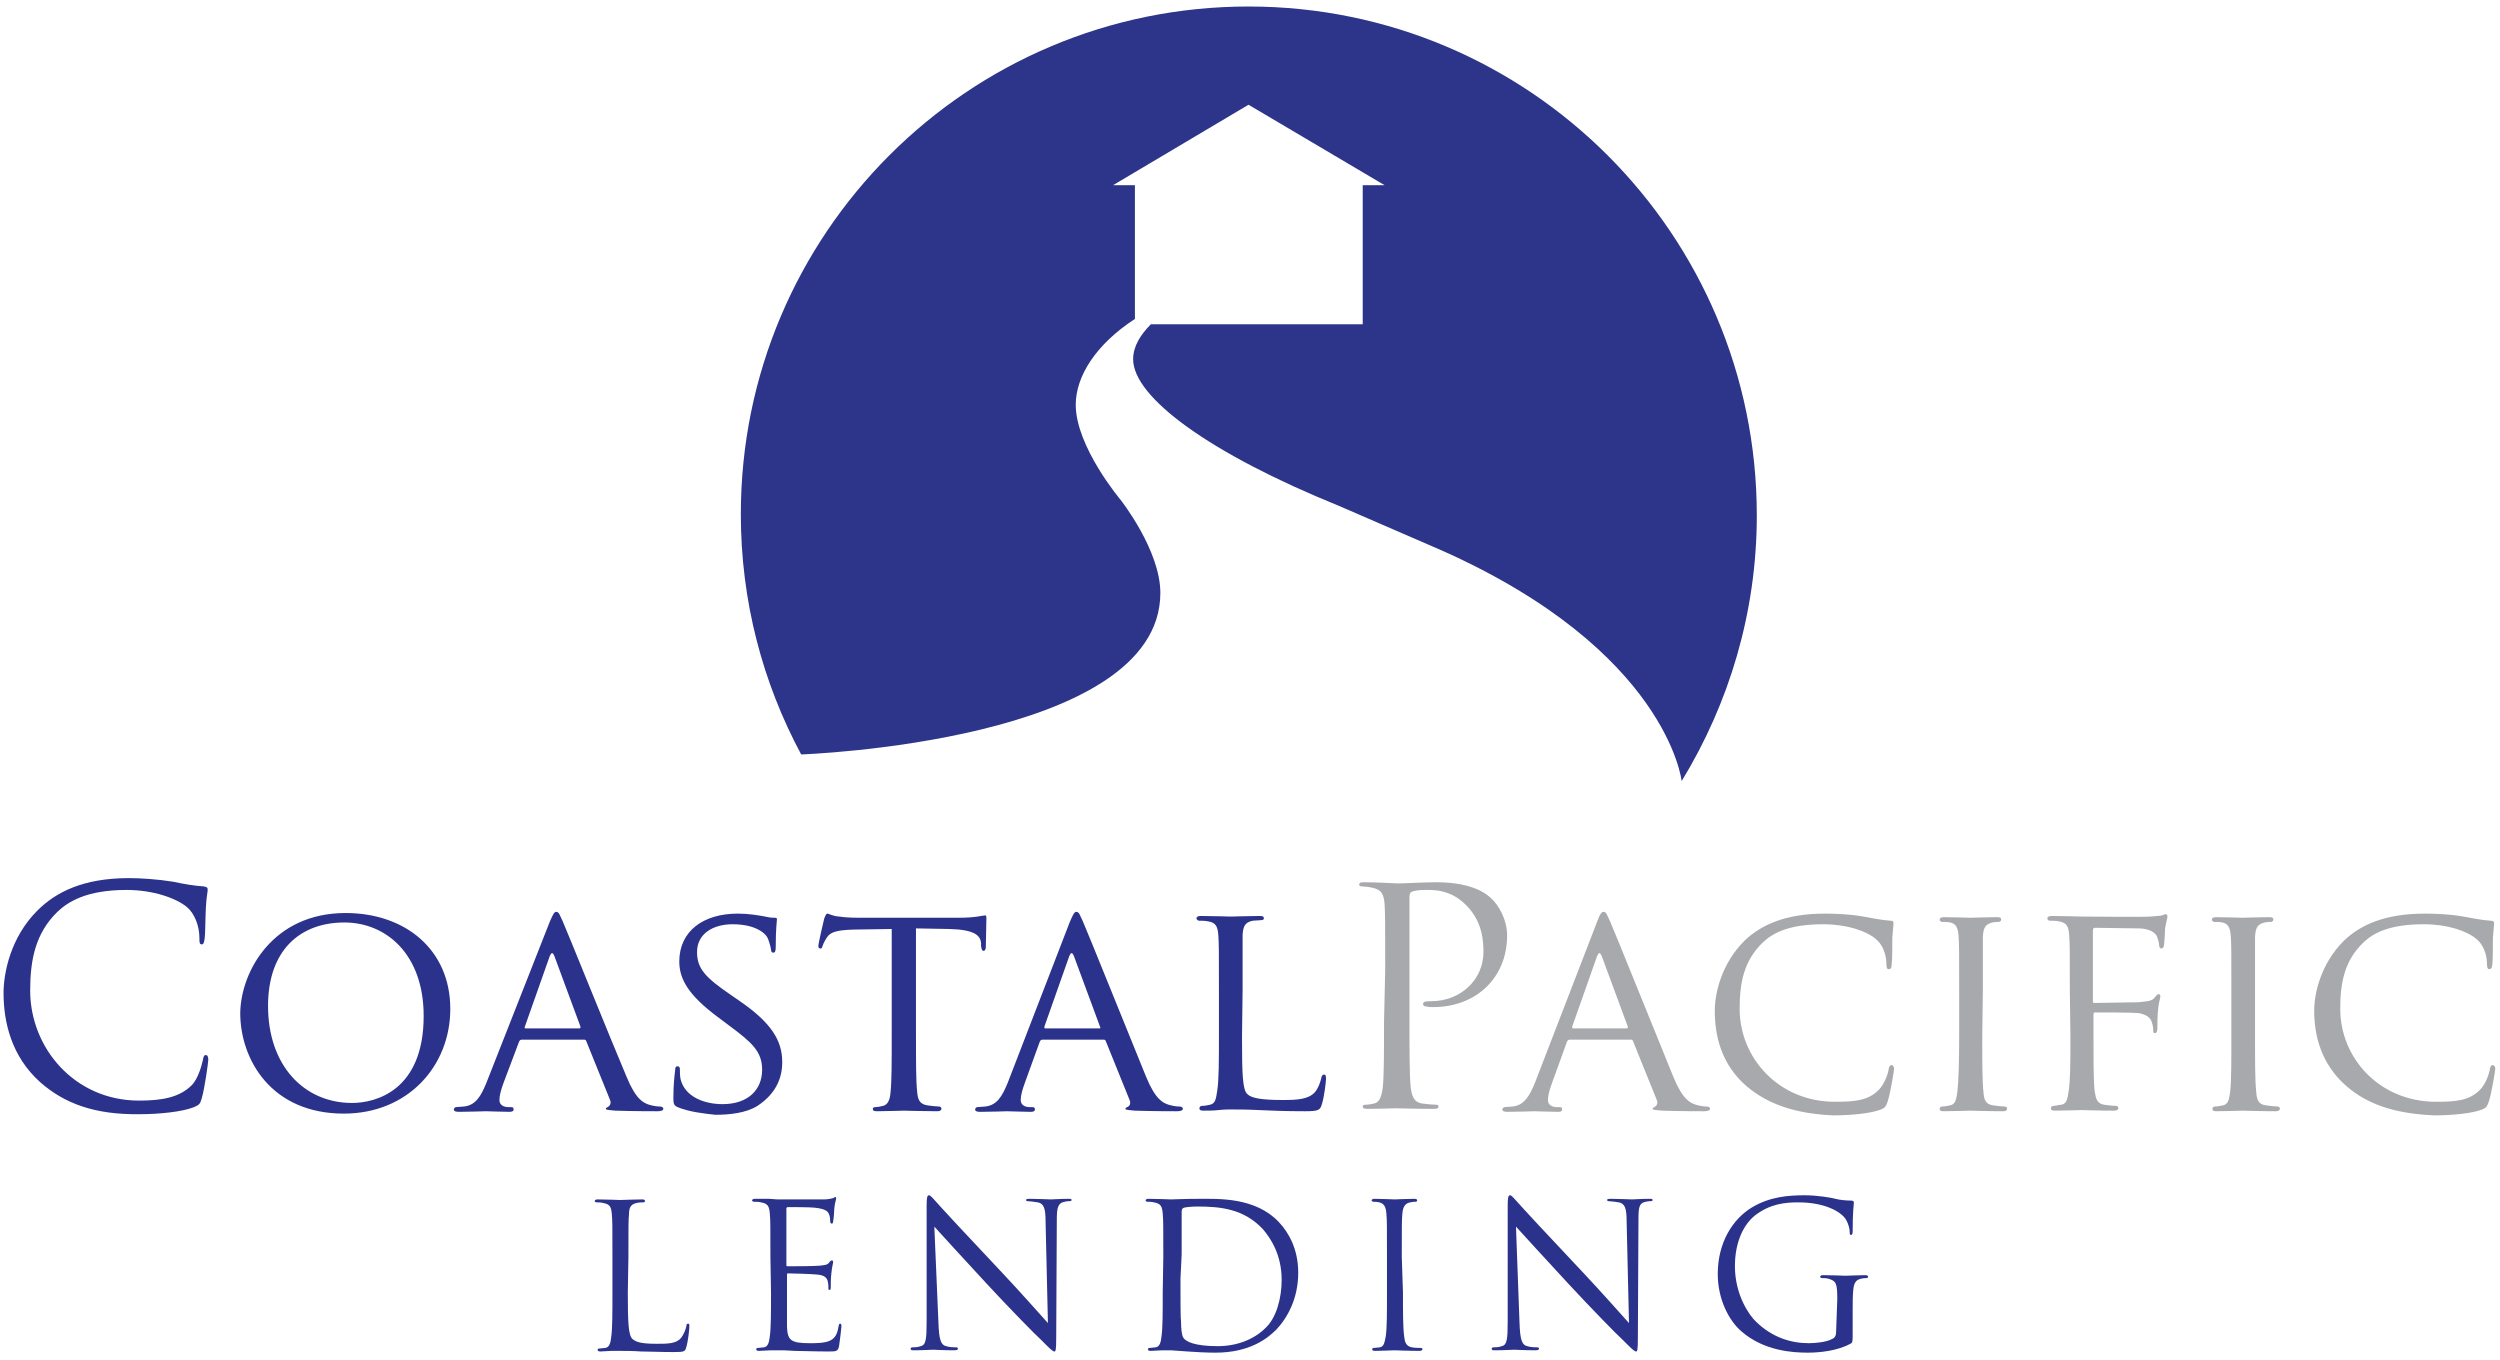 <svg xmlns="http://www.w3.org/2000/svg" xmlns:xlink="http://www.w3.org/1999/xlink" id="Layer_1" x="0px" y="0px" viewBox="0 0 422.5 229.8" style="enable-background:new 0 0 422.5 229.8;" xml:space="preserve"><style type="text/css">	.st0{fill:#2B328C;}	.st1{fill:#A7A9AC;}	.st2{fill:#2C358A;}</style><g>	<path class="st0" d="M6.8,182.9c-4.9-4.4-6.2-10.2-6.2-15.1c0-3.4,1.2-9.4,5.7-13.9c3.1-3.1,7.7-5.5,15.5-5.5c2,0,4.9,0.2,7.4,0.6  c1.9,0.4,3.6,0.7,5.2,0.8c0.6,0.1,0.7,0.2,0.7,0.6c0,0.4-0.2,1-0.3,2.9c-0.1,1.7-0.1,4.5-0.2,5.2c-0.1,0.8-0.2,1.1-0.5,1.1  c-0.4,0-0.4-0.4-0.4-1.1c0-2-0.8-4.1-2.1-5.2c-1.8-1.5-5.7-2.9-10.2-2.9c-6.8,0-9.9,2-11.7,3.7c-3.7,3.6-4.6,8.1-4.6,13.3  c0,9.7,7.5,18.6,18.4,18.6c3.8,0,6.8-0.5,8.9-2.6c1.1-1.1,1.7-3.4,1.9-4.3c0.1-0.6,0.2-0.8,0.5-0.8c0.3,0,0.4,0.4,0.4,0.8  c0,0.4-0.6,4.8-1.1,6.5c-0.3,1-0.4,1.1-1.3,1.5c-2,0.8-5.9,1.2-9.2,1.2C16,188.4,10.9,186.5,6.8,182.9z"></path>	<path class="st0" d="M58.4,154.3c10.1,0,17.7,6.2,17.7,16.2c0,9.7-7.2,17.7-18,17.7c-12.3,0-17.5-9.2-17.5-17  C40.7,164.2,46.1,154.3,58.4,154.3z M59.5,186.4c4,0,12.1-2.1,12.1-14.7c0-10.4-6.3-15.8-13.4-15.8c-7.5,0-12.9,4.7-12.9,14.1  C45.3,180.1,51.4,186.4,59.5,186.4z"></path>	<path class="st0" d="M92.9,155.8c0.6-1.4,0.8-1.7,1.1-1.7c0.5,0,0.6,0.6,1.1,1.6c0.8,1.8,8,19.7,10.8,26.3c1.6,3.9,2.9,4.4,3.8,4.7  c0.7,0.2,1.3,0.3,1.8,0.3c0.3,0,0.6,0.1,0.6,0.4c0,0.3-0.5,0.4-1,0.4c-0.7,0-4,0-7.1-0.1c-0.9-0.1-1.6-0.1-1.6-0.3  c0-0.2,0.1-0.2,0.3-0.3c0.2-0.1,0.7-0.5,0.4-1.2l-4-9.9c-0.1-0.2-0.1-0.3-0.4-0.3H88.2c-0.2,0-0.4,0.1-0.5,0.4l-2.6,6.9  c-0.4,1.1-0.7,2.1-0.7,2.9c0,0.9,0.8,1.2,1.5,1.2h0.4c0.4,0,0.5,0.1,0.5,0.4c0,0.3-0.3,0.4-0.7,0.4c-1.1,0-3.5-0.1-4-0.1  c-0.5,0-2.7,0.1-4.5,0.1c-0.6,0-0.9-0.1-0.9-0.4c0-0.2,0.2-0.4,0.4-0.4c0.3,0,1-0.1,1.3-0.1c2-0.2,2.9-1.8,3.8-4L92.9,155.8z   M97.9,173.8c0.2,0,0.2-0.1,0.2-0.3l-4.4-11.9c-0.3-0.7-0.5-0.7-0.8,0l-4.2,11.9c-0.1,0.2,0,0.3,0.1,0.3H97.9z"></path>	<path class="st0" d="M114.5,187.1c-0.6-0.3-0.7-0.5-0.7-1.6c0-2.1,0.2-3.9,0.3-4.6c0-0.5,0.1-0.7,0.4-0.7c0.3,0,0.4,0.2,0.4,0.5  c0,0.4,0,1,0.1,1.6c0.7,3.1,4.1,4.3,7.1,4.3c4.4,0,6.7-2.5,6.7-5.8c0-3.1-1.7-4.6-5.6-7.5l-2-1.5c-4.8-3.6-6.4-6.3-6.4-9.3  c0-5.1,4-8.1,9.9-8.1c1.8,0,3.6,0.3,4.6,0.5c0.9,0.2,1.2,0.2,1.6,0.2c0.4,0,0.4,0.1,0.4,0.3c0,0.2-0.2,1.6-0.2,4.6  c0,0.7-0.1,1-0.4,1c-0.3,0-0.4-0.2-0.4-0.6c-0.1-0.5-0.4-1.7-0.7-2.1c-0.3-0.5-1.8-2.1-5.8-2.1c-3.3,0-6,1.6-6,4.7  c0,2.8,1.4,4.3,5.8,7.3l1.3,0.9c5.4,3.7,7.3,6.7,7.3,10.4c0,2.6-1,5.3-4.2,7.4c-1.9,1.2-4.7,1.5-7.1,1.5  C119,188.2,116.4,187.9,114.5,187.1z"></path>	<path class="st0" d="M154.8,175.1c0,4.2,0,7.6,0.2,9.4c0.1,1.3,0.4,2.1,1.7,2.3c0.6,0.1,1.6,0.2,2,0.2c0.3,0,0.4,0.2,0.4,0.4  c0,0.2-0.2,0.4-0.7,0.4c-2.4,0-5.3-0.1-5.6-0.1c-0.2,0-3.3,0.1-4.6,0.1c-0.5,0-0.7-0.1-0.7-0.4c0-0.1,0.1-0.3,0.4-0.3  c0.4,0,0.9-0.1,1.3-0.2c0.9-0.2,1.2-1.1,1.3-2.3c0.2-1.8,0.2-5.2,0.2-9.4v-18.2l-6.5,0.1c-2.8,0.1-3.9,0.4-4.5,1.4  c-0.5,0.8-0.6,1.1-0.7,1.4c-0.1,0.4-0.2,0.4-0.4,0.4c-0.1,0-0.3-0.1-0.3-0.4c0-0.5,0.9-4.3,1-4.7c0.1-0.2,0.3-0.8,0.5-0.8  c0.3,0,0.8,0.4,2,0.5c1.3,0.2,3,0.2,3.5,0.2H162c1.5,0,2.5-0.1,3.2-0.2c0.7-0.1,1.1-0.2,1.3-0.2c0.2,0,0.2,0.3,0.2,0.5  c0,1.3-0.1,4.4-0.1,4.9c0,0.4-0.2,0.6-0.4,0.6c-0.2,0-0.3-0.2-0.4-0.8l0-0.5c-0.1-1.3-1.1-2.3-5.4-2.4l-5.6-0.1V175.1z"></path>	<path class="st0" d="M180.8,155.8c0.6-1.4,0.8-1.7,1.1-1.7c0.5,0,0.6,0.6,1.1,1.6c0.8,1.8,8,19.7,10.7,26.3  c1.6,3.9,2.9,4.4,3.8,4.7c0.7,0.2,1.3,0.3,1.8,0.3c0.3,0,0.6,0.1,0.6,0.4c0,0.3-0.5,0.4-1,0.4c-0.7,0-4,0-7.1-0.1  c-0.9-0.1-1.6-0.1-1.6-0.3c0-0.2,0.1-0.2,0.3-0.3c0.3-0.1,0.7-0.5,0.4-1.2l-4-9.9c-0.1-0.2-0.1-0.3-0.4-0.3h-10.3  c-0.2,0-0.4,0.1-0.5,0.4l-2.5,6.9c-0.4,1.1-0.7,2.1-0.7,2.9c0,0.9,0.8,1.2,1.5,1.2h0.4c0.4,0,0.5,0.1,0.5,0.4  c0,0.3-0.3,0.4-0.7,0.4c-1.1,0-3.5-0.1-4-0.1c-0.5,0-2.7,0.1-4.5,0.1c-0.6,0-0.9-0.1-0.9-0.4c0-0.2,0.2-0.4,0.4-0.4  c0.3,0,1-0.1,1.3-0.1c2-0.2,2.9-1.8,3.8-4L180.8,155.8z M185.8,173.8c0.2,0,0.2-0.1,0.1-0.3l-4.4-11.9c-0.3-0.7-0.5-0.7-0.8,0  l-4.2,11.9c0,0.2,0,0.3,0.1,0.3H185.8z"></path>	<path class="st0" d="M209.9,175.2c0,6.4,0.1,9,0.9,9.7c0.7,0.7,2.4,1,6,1c2.4,0,4.3-0.1,5.4-1.3c0.6-0.7,0.9-1.6,1.1-2.4  c0-0.3,0.2-0.6,0.5-0.6c0.2,0,0.3,0.2,0.3,0.7c0,0.4-0.3,3.1-0.7,4.3c-0.3,1-0.5,1.2-2.9,1.2c-3.2,0-5.7-0.1-7.8-0.2  c-2-0.1-3.6-0.1-4.9-0.1c-0.2,0-1,0-1.8,0.1c-0.9,0.1-1.9,0.1-2.6,0.1c-0.5,0-0.7-0.1-0.7-0.4c0-0.1,0.1-0.4,0.4-0.4  c0.4,0,1-0.1,1.4-0.2c0.9-0.2,1-1,1.2-2.3c0.3-1.8,0.3-5.2,0.3-9.4v-7.6c0-6.7,0-7.9-0.1-9.3c-0.1-1.5-0.4-2.2-1.8-2.4  c-0.4-0.1-1.1-0.1-1.5-0.1c-0.1,0-0.4-0.2-0.4-0.4c0-0.2,0.2-0.4,0.7-0.4c2,0,4.8,0.1,5.1,0.1c0.2,0,3.6-0.1,4.9-0.1  c0.5,0,0.7,0.1,0.7,0.4c0,0.2-0.2,0.3-0.4,0.3c-0.3,0-1,0.1-1.5,0.1c-1.3,0.3-1.6,0.9-1.7,2.4c0,1.4,0,2.6,0,9.3L209.9,175.2  L209.9,175.2z"></path></g><g>	<path class="st1" d="M234.1,163.9c0-7.9,0-9.4-0.1-11c-0.1-1.7-0.5-2.6-2.2-2.9c-0.4-0.1-1.3-0.2-1.7-0.2c-0.2,0-0.4-0.1-0.4-0.3  c0-0.3,0.2-0.4,0.8-0.4c2.3,0,5.4,0.2,5.8,0.2c1.1,0,4.1-0.2,6.4-0.2c6.4,0,8.7,2.1,9.5,2.9c1.1,1.1,2.5,3.4,2.5,6.1  c0,7.2-5.3,12.1-12.5,12.1c-0.3,0-0.8,0-1.1-0.1c-0.3,0-0.6-0.1-0.6-0.4c0-0.4,0.3-0.5,1.4-0.5c4.9,0,8.8-3.6,8.8-8.3  c0-1.7-0.1-5.1-2.9-7.9c-2.7-2.8-5.8-2.6-7-2.6c-0.9,0-1.7,0.1-2.2,0.3c-0.3,0.1-0.4,0.4-0.4,1v20.9c0,4.9,0,8.9,0.2,11.1  c0.2,1.5,0.5,2.6,2,2.8c0.7,0.1,1.8,0.2,2.3,0.2c0.3,0,0.4,0.1,0.4,0.3c0,0.3-0.2,0.4-0.8,0.4c-2.8,0-6-0.1-6.3-0.1  c-0.1,0-3.4,0.1-4.9,0.1c-0.5,0-0.8-0.1-0.8-0.4c0-0.1,0.1-0.3,0.4-0.3c0.5,0,1.1-0.1,1.5-0.2c1-0.2,1.3-1.3,1.5-2.8  c0.2-2.1,0.2-6.2,0.2-11.1L234.1,163.9L234.1,163.9z"></path>	<path class="st1" d="M269.9,155.8c0.5-1.4,0.8-1.7,1.1-1.7c0.5,0,0.6,0.6,1.1,1.6c0.8,1.8,8,19.7,10.7,26.3  c1.6,3.9,2.9,4.4,3.8,4.7c0.7,0.2,1.3,0.3,1.8,0.3c0.3,0,0.6,0.1,0.6,0.4c0,0.3-0.5,0.4-1,0.4c-0.7,0-4,0-7.1-0.1  c-0.9-0.1-1.6-0.1-1.6-0.3c0-0.2,0.1-0.2,0.3-0.3c0.2-0.1,0.7-0.5,0.4-1.2l-4-9.9c-0.1-0.2-0.1-0.3-0.4-0.3h-10.3  c-0.2,0-0.4,0.1-0.5,0.4l-2.5,6.9c-0.4,1.1-0.7,2.1-0.7,2.9c0,0.9,0.8,1.2,1.5,1.2h0.4c0.4,0,0.5,0.1,0.5,0.4  c0,0.3-0.2,0.4-0.7,0.4c-1.1,0-3.5-0.1-4-0.1c-0.5,0-2.7,0.1-4.5,0.1c-0.6,0-0.9-0.1-0.9-0.4c0-0.2,0.2-0.4,0.4-0.4  c0.3,0,1-0.1,1.3-0.1c2-0.2,2.9-1.8,3.8-4L269.9,155.8z M274.9,173.8c0.2,0,0.2-0.1,0.2-0.3l-4.4-11.9c-0.3-0.7-0.5-0.7-0.8,0  l-4.2,11.9c0,0.2,0,0.3,0.1,0.3H274.9z"></path>	<path class="st1" d="M295.2,183.6c-4.4-3.8-5.4-8.7-5.4-12.8c0-2.9,1.1-7.9,5-11.8c2.7-2.6,6.8-4.6,13.6-4.6c1.8,0,4.3,0.1,6.5,0.5  c1.7,0.3,3.1,0.6,4.6,0.7c0.5,0,0.5,0.2,0.5,0.5c0,0.4-0.1,0.9-0.2,2.4c0,1.4,0,3.8-0.1,4.4c0,0.7-0.2,0.9-0.5,0.9  c-0.3,0-0.4-0.3-0.4-0.9c0-1.7-0.7-3.4-1.9-4.3c-1.6-1.3-4.8-2.4-8.8-2.4c-5.8,0-8.5,1.5-10.1,3c-3.3,3.1-4,6.9-4,11.3  c0,8.3,6.6,15.7,16.1,15.7c3.4,0,5.6-0.2,7.4-2c1-1,1.6-2.8,1.7-3.6c0.1-0.4,0.2-0.6,0.5-0.6c0.2,0,0.4,0.3,0.4,0.6  c0,0.3-0.6,4.1-1.1,5.6c-0.3,0.8-0.4,1-1.1,1.3c-1.8,0.7-5.2,1-8.1,1C303.3,188.2,298.8,186.6,295.2,183.6z"></path>	<path class="st1" d="M335,175.1c0,4.2,0,7.6,0.2,9.4c0.1,1.3,0.3,2.1,1.6,2.3c0.7,0.1,1.6,0.2,2,0.2c0.3,0,0.4,0.2,0.4,0.4  c0,0.2-0.2,0.4-0.7,0.4c-2.5,0-5.4-0.1-5.6-0.1c-0.2,0-3,0.1-4.4,0.1c-0.5,0-0.7-0.1-0.7-0.4c0-0.1,0.1-0.4,0.4-0.4  c0.4,0,1-0.1,1.4-0.2c0.9-0.2,1-1,1.2-2.3c0.2-1.8,0.3-5.2,0.3-9.4v-7.6c0-6.7,0-7.9-0.1-9.3c-0.1-1.5-0.5-2.1-1.4-2.3  c-0.5-0.1-1.1-0.1-1.4-0.1c-0.2,0-0.4-0.2-0.4-0.4c0-0.2,0.2-0.4,0.7-0.4c1.5,0,4.3,0.1,4.5,0.1c0.2,0,3.1-0.1,4.5-0.1  c0.5,0,0.7,0.1,0.7,0.4c0,0.2-0.2,0.4-0.4,0.4c-0.3,0-0.6,0-1.1,0.1c-1.2,0.3-1.5,0.9-1.6,2.4c0,1.4,0,2.6,0,9.3L335,175.1  L335,175.1z"></path>	<path class="st1" d="M349.8,167.4c0-6.7,0-7.9-0.1-9.3c-0.1-1.5-0.4-2.2-1.8-2.4c-0.4-0.1-1.1-0.1-1.5-0.1c-0.2,0-0.4-0.2-0.4-0.4  c0-0.2,0.2-0.4,0.7-0.4c2,0,4.8,0.1,5.1,0.1c0.9,0,10.6,0.1,11.6,0c0.9-0.1,1.6-0.1,2-0.2c0.2-0.1,0.5-0.2,0.6-0.2  c0.2,0,0.3,0.2,0.3,0.4c0,0.3-0.2,0.8-0.4,2c0,0.4-0.1,2.3-0.2,2.9c0,0.2-0.2,0.5-0.4,0.5s-0.4-0.2-0.4-0.5c0-0.4-0.2-1.1-0.4-1.6  c-0.3-0.6-1.3-1.3-3.1-1.3l-7.3-0.1c-0.3,0-0.4,0.1-0.4,0.5v11.8c0,0.3,0,0.4,0.3,0.4l6.1-0.1c0.8,0,1.4,0,2-0.1  c1.1-0.1,1.7-0.2,2.1-0.8c0.2-0.2,0.4-0.5,0.6-0.5c0.2,0,0.3,0.2,0.3,0.4c0,0.3-0.3,1-0.4,2.4c-0.1,0.9-0.1,2.6-0.1,2.9  c0,0.4-0.1,0.9-0.4,0.9c-0.3,0-0.3-0.2-0.3-0.4c0-0.5-0.1-1.1-0.3-1.6c-0.2-0.6-0.9-1.2-2.3-1.4c-1.1-0.1-6.4-0.1-7.2-0.1  c-0.3,0-0.3,0.1-0.3,0.4v3.5c0,4.3,0,7.7,0.2,9.4c0.2,1.3,0.4,2.1,1.6,2.3c0.7,0.1,1.6,0.2,2,0.2c0.3,0,0.4,0.2,0.4,0.4  c0,0.2-0.2,0.4-0.7,0.4c-2.5,0-5.4-0.1-5.6-0.1c-0.2,0-3,0.1-4.4,0.1c-0.5,0-0.7-0.1-0.7-0.4c0-0.1,0.1-0.4,0.4-0.4  c0.4,0,1-0.2,1.4-0.2c0.9-0.2,1-1,1.2-2.3c0.3-1.8,0.3-5.2,0.3-9.4L349.8,167.4L349.8,167.4z"></path>	<path class="st1" d="M381.1,175.1c0,4.2,0,7.6,0.2,9.4c0.1,1.3,0.3,2.1,1.6,2.3c0.7,0.1,1.6,0.2,2,0.2c0.3,0,0.4,0.2,0.4,0.4  c0,0.2-0.2,0.4-0.7,0.4c-2.5,0-5.4-0.1-5.6-0.1c-0.3,0-3.1,0.1-4.4,0.1c-0.5,0-0.7-0.1-0.7-0.4c0-0.1,0.1-0.4,0.4-0.4  c0.4,0,1-0.1,1.4-0.2c0.9-0.2,1-1,1.2-2.3c0.2-1.8,0.2-5.2,0.2-9.4v-7.6c0-6.7,0-7.9-0.1-9.3c-0.1-1.5-0.5-2.1-1.4-2.3  c-0.5-0.1-1.1-0.1-1.4-0.1c-0.2,0-0.4-0.2-0.4-0.4c0-0.2,0.2-0.4,0.7-0.4c1.5,0,4.3,0.1,4.5,0.1c0.2,0,3.1-0.1,4.5-0.1  c0.5,0,0.7,0.1,0.7,0.4c0,0.2-0.2,0.4-0.4,0.4c-0.3,0-0.6,0-1.1,0.1c-1.2,0.3-1.5,0.9-1.6,2.4c0,1.4,0,2.6,0,9.3L381.1,175.1  L381.1,175.1z"></path>	<path class="st1" d="M396.6,183.6c-4.4-3.8-5.5-8.7-5.5-12.8c0-2.9,1.1-7.9,5-11.8c2.7-2.6,6.8-4.6,13.7-4.6c1.8,0,4.3,0.1,6.5,0.5  c1.7,0.3,3.1,0.6,4.6,0.7c0.5,0,0.6,0.2,0.6,0.5c0,0.4-0.1,0.9-0.2,2.4c0,1.4,0,3.8-0.1,4.4c0,0.7-0.3,0.9-0.5,0.9  c-0.3,0-0.4-0.3-0.4-0.9c0-1.7-0.7-3.4-1.9-4.3c-1.6-1.3-4.8-2.4-8.8-2.4c-5.8,0-8.5,1.5-10.1,3c-3.3,3.1-4,6.9-4,11.3  c0,8.3,6.6,15.7,16.2,15.7c3.4,0,5.6-0.2,7.4-2c1-1,1.6-2.8,1.7-3.6c0.1-0.4,0.2-0.6,0.5-0.6c0.2,0,0.4,0.3,0.4,0.6  c0,0.3-0.6,4.1-1.1,5.6c-0.3,0.8-0.4,1-1.1,1.3c-1.8,0.7-5.2,1-8.1,1C404.6,188.2,400.1,186.6,396.6,183.6z"></path></g><g>	<path class="st0" d="M106.1,218.5c0,5,0.1,7.2,0.8,7.8c0.6,0.5,1.4,0.8,4.1,0.8c1.8,0,3.3,0,4.1-1c0.4-0.5,0.8-1.4,0.9-2  c0-0.3,0.1-0.4,0.3-0.4c0.2,0,0.2,0.1,0.2,0.5c0,0.4-0.2,2.4-0.5,3.4c-0.2,0.8-0.3,0.9-2.1,0.9c-2.4,0-4.2-0.1-5.6-0.1  c-1.4-0.1-2.5-0.1-3.5-0.1c-0.1,0-0.7,0-1.4,0c-0.7,0-1.4,0.1-1.9,0.1c-0.4,0-0.5-0.1-0.5-0.3c0-0.1,0.1-0.2,0.3-0.2  c0.3,0,0.7-0.1,1-0.1c0.7-0.1,0.9-0.9,1-1.9c0.2-1.4,0.2-4.1,0.2-7.4v-6c0-5.3,0-6.2-0.1-7.3c-0.1-1.2-0.3-1.7-1.5-1.9  c-0.3-0.1-0.9-0.1-1.1-0.1c-0.1,0-0.3-0.1-0.3-0.2c0-0.2,0.2-0.3,0.5-0.3c1.5,0,3.7,0.1,3.8,0.1s2.6-0.1,3.7-0.1  c0.4,0,0.5,0.1,0.5,0.3c0,0.1-0.1,0.2-0.3,0.2c-0.2,0-0.7,0-1.1,0.1c-1,0.2-1.3,0.8-1.3,1.9c-0.1,1.1-0.1,2-0.1,7.3L106.1,218.5  L106.1,218.5z"></path>	<path class="st0" d="M130.2,212.4c0-5.3,0-6.2-0.1-7.3c-0.1-1.2-0.3-1.7-1.5-1.9c-0.3-0.1-0.8-0.1-1.2-0.1c-0.1,0-0.3-0.1-0.3-0.2  c0-0.2,0.2-0.3,0.5-0.3c0.8,0,1.7,0,2.4,0l1.4,0.1c0.2,0,7,0,7.8,0c0.6,0,1.2-0.1,1.5-0.2c0.2,0,0.3-0.2,0.5-0.2  c0.1,0,0.1,0.1,0.1,0.3c0,0.2-0.2,0.6-0.3,1.6c0,0.3-0.1,1.8-0.2,2.2c0,0.2-0.1,0.4-0.2,0.4c-0.2,0-0.3-0.2-0.3-0.4  c0-0.2,0-0.8-0.2-1.2c-0.2-0.5-0.6-0.9-2.4-1.1c-0.6-0.1-4.3-0.1-4.6-0.1c-0.1,0-0.2,0.1-0.2,0.3v9.4c0,0.2,0,0.3,0.2,0.3  c0.4,0,4.6,0,5.4-0.1c0.8-0.1,1.3-0.1,1.6-0.5c0.2-0.3,0.4-0.4,0.5-0.4c0.1,0,0.2,0.1,0.2,0.3s-0.2,0.8-0.3,1.9  c-0.1,0.7-0.1,1.9-0.1,2.2c0,0.3,0,0.6-0.2,0.6c-0.2,0-0.2-0.1-0.2-0.3c0-0.3,0-0.7-0.1-1.1c-0.1-0.5-0.4-1.1-1.8-1.2  c-0.9-0.1-4.3-0.2-4.9-0.2c-0.2,0-0.2,0.1-0.2,0.2v3c0,1.2,0,5.1,0,5.8c0.1,2.3,0.6,2.8,3.9,2.8c0.9,0,2.4,0,3.3-0.4  c0.9-0.4,1.3-1.1,1.5-2.4c0.1-0.4,0.1-0.5,0.3-0.5c0.2,0,0.2,0.3,0.2,0.5c0,0.3-0.3,2.6-0.4,3.3c-0.2,0.9-0.5,0.9-1.8,0.9  c-2.6,0-4.4-0.1-5.7-0.1c-1.3-0.1-2.1-0.1-2.6-0.1c-0.1,0-0.6,0-1.4,0c-0.7,0-1.5,0.1-2,0.1c-0.4,0-0.5-0.1-0.5-0.3  c0-0.1,0.1-0.2,0.3-0.2c0.3,0,0.7-0.1,1-0.1c0.7-0.1,0.9-0.9,1-1.9c0.2-1.4,0.2-4.1,0.2-7.4L130.2,212.4L130.2,212.4z"></path>	<path class="st0" d="M158.6,223.6c0.1,2.8,0.4,3.7,1.3,3.9c0.6,0.2,1.4,0.2,1.7,0.2c0.2,0,0.3,0.1,0.3,0.2c0,0.2-0.2,0.3-0.6,0.3  c-1.9,0-3.3-0.1-3.6-0.1c-0.3,0-1.7,0.1-3.3,0.1c-0.3,0-0.5,0-0.5-0.3c0-0.1,0.1-0.2,0.3-0.2c0.3,0,0.9,0,1.4-0.2  c0.9-0.2,1-1.2,1-4.3l0-19.5c0-1.3,0.1-1.7,0.4-1.7c0.3,0,0.8,0.7,1.2,1.1c0.5,0.6,5.6,6.1,10.8,11.6c3.4,3.6,7.1,7.8,8.1,8.9  l-0.4-17.2c0-2.2-0.3-3-1.3-3.2c-0.6-0.1-1.4-0.2-1.7-0.2c-0.2,0-0.3-0.1-0.3-0.2c0-0.2,0.3-0.2,0.7-0.2c1.5,0,3.2,0.1,3.5,0.1  c0.4,0,1.5-0.1,2.9-0.1c0.4,0,0.6,0,0.6,0.2c0,0.1-0.1,0.2-0.4,0.2c-0.2,0-0.4,0-0.8,0.1c-1.1,0.2-1.3,1-1.3,3l-0.1,19.9  c0,2.2-0.1,2.4-0.3,2.4c-0.3,0-0.7-0.4-2.5-2.2c-0.4-0.3-5.3-5.3-8.9-9.2c-3.9-4.2-7.8-8.5-8.9-9.7L158.6,223.6z"></path>	<path class="st0" d="M196.6,212.4c0-5.3,0-6.2-0.1-7.3c-0.1-1.2-0.3-1.7-1.5-1.9c-0.3-0.1-0.9-0.1-1.1-0.1c-0.1,0-0.3-0.1-0.3-0.2  c0-0.2,0.2-0.3,0.5-0.3c1.5,0,3.7,0.1,3.8,0.1c0.4,0,2.5-0.1,4.6-0.1c3.4,0,9.6-0.3,13.6,3.9c1.7,1.8,3.3,4.6,3.3,8.6  c0,4.3-1.8,7.6-3.7,9.6c-1.5,1.5-4.5,3.9-10.3,3.9c-1.5,0-3.3-0.1-4.7-0.2c-1.5-0.1-2.6-0.2-2.8-0.2c-0.1,0-0.6,0-1.4,0  c-0.7,0-1.5,0.1-2,0.1c-0.4,0-0.5-0.1-0.5-0.3c0-0.1,0.1-0.2,0.3-0.2c0.3,0,0.7-0.1,1-0.1c0.7-0.1,0.9-0.9,1-1.9  c0.2-1.4,0.2-4.1,0.2-7.4L196.6,212.4L196.6,212.4z M199.5,216.1c0,3.6,0,6.7,0.1,7.4c0,0.9,0.1,2.2,0.4,2.6  c0.4,0.6,1.8,1.4,5.8,1.4c3.2,0,6.1-1.1,8.1-3.1c1.8-1.7,2.7-5,2.7-8.1c0-4.3-1.9-7.1-3.2-8.6c-3.2-3.4-7.1-3.8-11.1-3.8  c-0.7,0-1.9,0.1-2.2,0.2c-0.3,0.1-0.4,0.3-0.4,0.7c0,1.1,0,4.6,0,7.2L199.5,216.1L199.5,216.1z"></path>	<path class="st0" d="M237.1,218.4c0,3.3,0,5.9,0.2,7.4c0.1,1,0.3,1.7,1.3,1.9c0.5,0.1,1.2,0.1,1.5,0.1c0.2,0,0.3,0.1,0.3,0.2  c0,0.2-0.2,0.3-0.5,0.3c-1.9,0-4-0.1-4.2-0.1c-0.2,0-2.3,0.1-3.3,0.1c-0.4,0-0.5-0.1-0.5-0.3c0-0.1,0.1-0.2,0.3-0.2  c0.3,0,0.7-0.1,1-0.1c0.7-0.1,0.8-0.9,1-1.9c0.2-1.4,0.2-4.1,0.2-7.4v-6c0-5.3,0-6.2-0.1-7.3c-0.1-1.2-0.4-1.7-1.2-1.9  c-0.4-0.1-0.8-0.1-1-0.1c-0.1,0-0.3-0.1-0.3-0.2c0-0.2,0.2-0.3,0.5-0.3c1.1,0,3.3,0.1,3.4,0.1s2.3-0.1,3.3-0.1  c0.4,0,0.5,0.1,0.5,0.3c0,0.1-0.1,0.2-0.3,0.2c-0.2,0-0.5,0-0.9,0.1c-0.9,0.2-1.2,0.8-1.3,1.9c-0.1,1.1-0.1,2-0.1,7.3L237.1,218.4  L237.1,218.4z"></path>	<path class="st0" d="M256.8,223.6c0.1,2.8,0.4,3.7,1.3,3.9c0.6,0.2,1.4,0.2,1.7,0.2c0.2,0,0.3,0.1,0.3,0.2c0,0.2-0.2,0.3-0.6,0.3  c-1.9,0-3.3-0.1-3.6-0.1c-0.3,0-1.7,0.1-3.3,0.1c-0.3,0-0.5,0-0.5-0.3c0-0.1,0.1-0.2,0.3-0.2c0.3,0,0.9,0,1.4-0.2  c0.9-0.2,1-1.2,1-4.3l0-19.5c0-1.3,0.1-1.7,0.4-1.7c0.3,0,0.8,0.7,1.2,1.1c0.5,0.6,5.6,6.1,10.8,11.6c3.4,3.6,7.1,7.8,8.1,8.9  l-0.4-17.2c0-2.2-0.3-3-1.3-3.2c-0.6-0.1-1.4-0.2-1.7-0.2c-0.2,0-0.3-0.1-0.3-0.2c0-0.2,0.3-0.2,0.7-0.2c1.5,0,3.2,0.1,3.5,0.1  s1.5-0.1,2.9-0.1c0.4,0,0.6,0,0.6,0.2c0,0.1-0.1,0.2-0.4,0.2c-0.2,0-0.4,0-0.8,0.1c-1.1,0.2-1.2,1-1.2,3l-0.1,19.9  c0,2.2-0.1,2.4-0.3,2.4c-0.3,0-0.7-0.4-2.5-2.2c-0.4-0.3-5.3-5.3-8.9-9.2c-3.9-4.2-7.8-8.5-8.9-9.7L256.8,223.6z"></path>	<path class="st0" d="M310.5,219.6c0-2.8-0.2-3.1-1.5-3.5c-0.3-0.1-0.9-0.1-1.1-0.1c-0.1,0-0.3-0.1-0.3-0.2c0-0.2,0.2-0.3,0.5-0.3  c1.5,0,3.7,0.1,3.8,0.1c0.2,0,2.3-0.1,3.3-0.1c0.4,0,0.5,0.1,0.5,0.3c0,0.1-0.1,0.2-0.3,0.2c-0.2,0-0.5,0-0.9,0.1  c-0.9,0.2-1.2,0.8-1.3,1.9c-0.1,1.1-0.1,2.1-0.1,3.5v3.8c0,1.5,0,1.6-0.4,1.8c-2.2,1.2-5.2,1.5-7.2,1.5c-2.6,0-7.4-0.3-11.2-3.6  c-2.1-1.8-4-5.4-4-9.7c0-5.4,2.6-9.3,5.7-11.2c3.1-1.9,6.4-2.1,9-2.1c2.1,0,4.5,0.4,5.2,0.6c0.7,0.2,1.9,0.3,2.7,0.3  c0.3,0,0.4,0.2,0.4,0.3c0,0.5-0.2,1.4-0.2,4.8c0,0.6-0.1,0.7-0.3,0.7c-0.2,0-0.2-0.2-0.2-0.5c0-0.5-0.2-1.4-0.7-2.2  c-0.9-1.3-3.6-2.8-8-2.8c-2.1,0-4.7,0.2-7.3,2.2c-2,1.6-3.4,4.6-3.4,8.6c0,4.8,2.4,8.3,3.6,9.4c2.7,2.6,5.8,3.6,8.9,3.6  c1.2,0,3-0.2,3.9-0.7c0.5-0.2,0.7-0.6,0.7-1.2L310.5,219.6L310.5,219.6z"></path></g><path class="st2" d="M211,1.1c-47.4,0-85.8,38.4-85.8,85.8c0,14.7,3.7,28.5,10.2,40.6c0,0,60.7-2.1,60.7-27.3 c0-7.2-6.7-15.7-6.7-15.7s-7.6-9-7.6-16.1c0-4.8,3.4-10.2,10-14.5V31.3h-3.7L211,17.7l0,0h0l0,0L234,31.3h-3.7v23.5h-35.8 c-1.7,1.7-3,3.7-3,5.9c0,6.5,13.1,16,34.8,24.8l17.3,7.5c38.2,17,40.6,39,40.6,39c8-13.1,12.7-28.5,12.7-44.9 C296.9,39.6,258.4,1.1,211,1.1z"></path></svg>